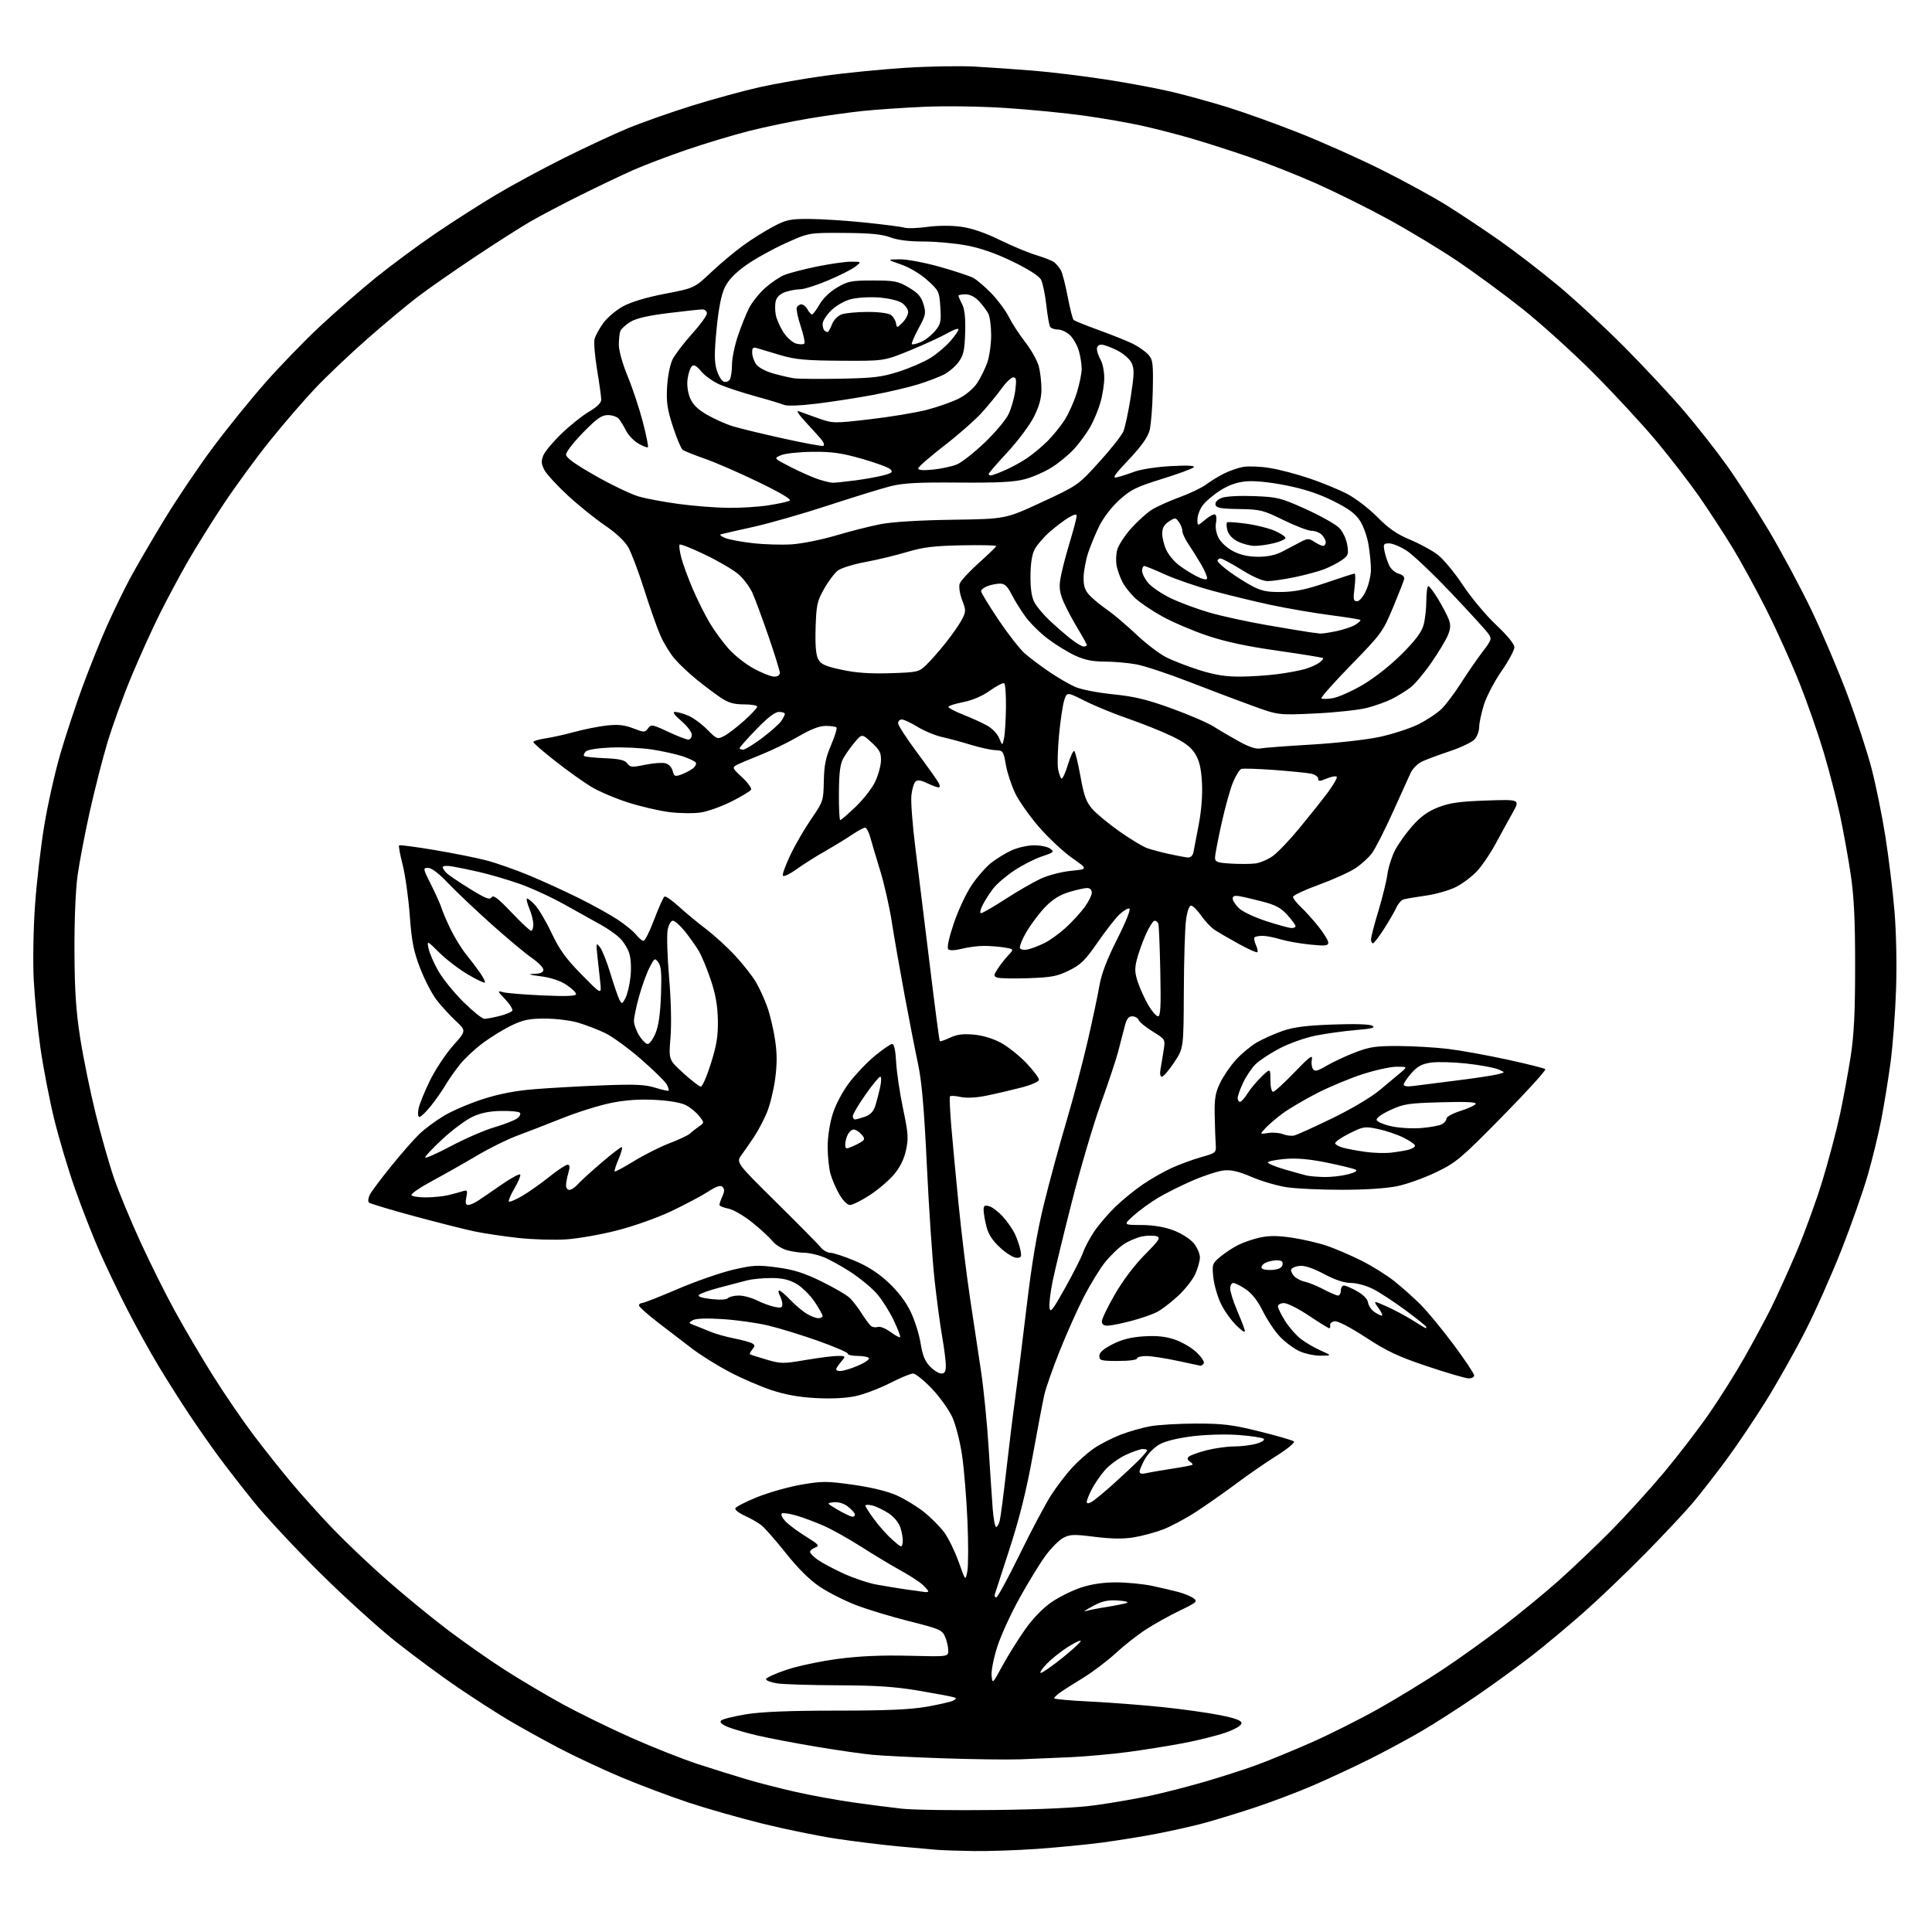 <?xml version="1.0" encoding="UTF-8" standalone="no"?>
<svg 
  version="1.1" 
  xmlns="http://www.w3.org/2000/svg" 
  xmlns:xlink="http://www.w3.org/1999/xlink" 
  xmlns:svg="http://www.w3.org/2000/svg"
  xmlns:rdf="http://www.w3.org/1999/02/22-rdf-syntax-ns#"
  xmlns:cc="http://creativecommons.org/ns#"
  xmlns:dc="http://purl.org/dc/elements/1.1/"
  viewBox="0 0 768 768"
  width="768"
  height="768"
>
<style>svg {background-color: white; }</style>"
<path stroke="none" fill="black" fill-rule="evenodd" d="M387.00,735.82C381.23,735.73 374.70,735.52 372.50,735.34C370.30,735.16 363.32,734.53 357.00,733.95C350.68,733.36 339.65,732.00 332.50,730.93C325.35,729.85 312.21,727.17 303.29,724.97C294.38,722.77 281.10,718.99 273.79,716.57C266.48,714.15 254.43,709.62 247.00,706.50C239.57,703.39 228.32,698.11 222.00,694.79C215.68,691.46 206.68,686.46 202.00,683.68C197.32,680.89 188.36,675.12 182.08,670.85C175.79,666.59 164.78,658.46 157.61,652.80C150.44,647.13 136.64,634.62 126.95,625.00C117.26,615.38 105.52,602.77 100.88,597.00C96.23,591.23 89.94,583.12 86.90,579.00C83.86,574.88 78.67,567.45 75.37,562.50C72.06,557.55 66.60,548.94 63.23,543.36C59.86,537.78 54.25,527.65 50.76,520.86C47.26,514.06 42.23,503.55 39.56,497.50C36.90,491.45 32.50,480.20 29.79,472.50C27.07,464.80 23.32,452.20 21.45,444.50C19.58,436.80 17.16,424.20 16.06,416.50C14.96,408.80 13.77,396.65 13.41,389.50C13.04,382.25 13.26,369.20 13.91,360.00C14.54,350.93 16.19,336.63 17.58,328.24C18.96,319.85 21.86,306.95 24.01,299.58C26.17,292.20 30.15,280.17 32.85,272.84C35.56,265.50 39.87,254.78 42.43,249.00C45.00,243.22 49.15,234.68 51.65,230.00C54.16,225.32 60.32,214.75 65.34,206.50C70.36,198.25 79.06,185.34 84.69,177.81C90.31,170.27 99.66,158.72 105.47,152.13C111.28,145.54 121.09,135.42 127.27,129.65C133.44,123.89 143.45,115.17 149.50,110.28C155.55,105.39 166.21,97.51 173.19,92.76C180.18,88.02 190.98,81.11 197.19,77.41C203.41,73.70 215.47,67.18 224.00,62.92C232.53,58.66 244.00,53.31 249.50,51.03C255.00,48.75 266.48,44.70 275.00,42.04C283.52,39.38 295.68,36.05 302.00,34.65C308.32,33.24 320.02,31.20 328.00,30.10C335.98,29.00 350.15,27.59 359.50,26.98C368.85,26.37 381.45,26.14 387.50,26.47C393.55,26.81 404.12,27.54 411.00,28.11C417.88,28.67 430.70,30.24 439.50,31.59C448.30,32.93 460.23,35.17 466.00,36.55C471.77,37.93 481.68,40.67 488.00,42.62C494.32,44.58 506.93,49.10 516.00,52.68C525.08,56.25 539.92,62.87 549.00,67.39C558.08,71.91 570.00,78.44 575.50,81.89C581.00,85.35 590.35,91.58 596.28,95.74C602.21,99.90 612.56,107.87 619.28,113.46C626.00,119.04 637.95,130.11 645.83,138.05C653.72,146.00 664.39,157.45 669.54,163.50C674.70,169.55 682.30,179.22 686.43,185.00C690.56,190.78 698.05,202.40 703.08,210.82C708.10,219.25 715.74,233.50 720.05,242.48C724.36,251.46 730.80,266.62 734.37,276.16C737.94,285.70 742.27,298.90 743.98,305.50C745.70,312.10 748.17,324.25 749.47,332.51C750.77,340.76 752.39,353.97 753.06,361.87C753.79,370.49 754.05,383.08 753.71,393.36C753.39,402.79 752.40,415.90 751.50,422.50C750.61,429.10 748.97,439.17 747.87,444.89C746.77,450.60 744.35,460.59 742.48,467.08C740.61,473.57 735.89,486.97 732.00,496.87C728.10,506.76 721.59,521.39 717.51,529.37C713.44,537.36 706.38,549.88 701.81,557.20C697.24,564.51 690.17,575.00 686.09,580.50C682.01,586.00 676.23,593.42 673.25,597.00C670.27,600.58 661.69,609.75 654.17,617.40C646.65,625.04 635.55,635.66 629.50,641.00C623.45,646.34 614.20,654.06 608.94,658.15C603.68,662.25 593.78,669.44 586.94,674.13C580.10,678.83 570.23,685.16 565.00,688.21C559.77,691.26 550.55,696.23 544.50,699.25C538.45,702.27 528.33,706.99 522.00,709.73C515.67,712.47 504.88,716.54 498.00,718.79C491.12,721.04 482.12,723.77 478.00,724.87C473.88,725.97 465.77,727.78 460.00,728.90C454.23,730.03 444.32,731.62 438.00,732.46C431.68,733.29 419.98,734.42 412.00,734.98C404.02,735.53 392.77,735.91 387.00,735.82zM395.50,719.50C414.90,719.26 428.29,718.61 435.95,717.53C442.25,716.64 451.70,715.01 456.95,713.89C462.20,712.78 471.90,710.29 478.50,708.38C485.10,706.46 494.32,703.51 499.00,701.81C503.68,700.12 513.58,696.06 521.00,692.79C528.42,689.52 540.58,683.43 548.00,679.25C555.42,675.08 566.90,668.06 573.50,663.67C580.10,659.28 590.90,651.54 597.50,646.48C604.10,641.42 614.00,633.28 619.50,628.40C625.00,623.51 634.40,614.56 640.39,608.51C646.38,602.45 655.83,592.06 661.39,585.41C666.95,578.75 674.96,568.34 679.18,562.26C683.41,556.19 689.77,546.11 693.31,539.86C696.85,533.61 701.59,524.82 703.85,520.32C706.10,515.82 710.66,505.81 713.97,498.08C717.28,490.34 722.00,477.37 724.47,469.25C726.94,461.14 730.06,449.32 731.42,443.00C732.77,436.68 734.68,426.32 735.66,420.00C737.00,411.32 737.44,402.50 737.44,384.00C737.45,365.61 737.01,356.51 735.67,347.50C734.68,340.90 732.77,330.32 731.42,324.00C730.06,317.68 727.14,306.43 724.93,299.00C722.71,291.57 718.39,279.20 715.32,271.50C712.26,263.80 706.42,250.84 702.34,242.70C698.27,234.57 692.05,223.18 688.51,217.40C684.97,211.63 679.04,202.53 675.32,197.20C671.60,191.86 664.06,182.10 658.57,175.50C653.07,168.90 641.81,156.71 633.54,148.42C625.27,140.12 612.46,128.54 605.07,122.68C597.69,116.82 585.99,108.23 579.07,103.59C572.16,98.95 559.91,91.56 551.86,87.16C543.81,82.76 530.98,76.39 523.36,73.00C515.74,69.61 503.65,64.83 496.50,62.38C489.35,59.92 479.00,56.61 473.50,55.01C468.00,53.41 459.23,51.15 454.00,49.99C448.77,48.83 438.43,47.02 431.00,45.98C423.57,44.94 409.62,43.57 400.00,42.94C390.02,42.28 376.06,42.07 367.50,42.45C359.25,42.81 348.23,43.56 343.00,44.11C337.77,44.65 328.10,46.01 321.50,47.11C314.90,48.21 304.32,50.42 298.00,52.01C291.68,53.60 280.43,56.98 273.00,59.52C265.57,62.06 255.90,65.74 251.50,67.70C247.10,69.66 237.75,74.11 230.73,77.60C223.70,81.09 214.70,85.82 210.73,88.13C206.75,90.43 196.75,96.82 188.50,102.32C180.25,107.82 170.12,114.89 166.00,118.03C161.88,121.16 152.88,128.67 146.00,134.71C139.12,140.75 129.81,149.59 125.30,154.36C120.79,159.12 112.65,168.56 107.21,175.33C101.77,182.10 93.47,193.46 88.76,200.57C84.05,207.68 77.65,217.96 74.53,223.41C71.41,228.86 66.47,238.08 63.56,243.91C60.64,249.73 55.53,261.02 52.20,269.00C48.88,276.98 44.54,288.95 42.57,295.61C40.60,302.27 37.45,314.65 35.58,323.11C33.70,331.58 31.57,342.77 30.84,348.00C30.05,353.61 29.55,365.89 29.60,378.00C29.67,393.73 30.19,401.76 31.86,412.50C33.05,420.20 35.82,433.77 38.01,442.65C40.20,451.53 43.54,463.23 45.43,468.65C47.31,474.07 51.99,485.32 55.81,493.66C59.63,502.00 65.80,514.38 69.52,521.16C73.24,527.95 80.00,539.42 84.54,546.66C89.08,553.90 96.30,564.48 100.58,570.16C104.87,575.85 111.77,584.55 115.93,589.50C120.08,594.45 127.54,602.72 132.49,607.88C137.45,613.04 147.00,622.11 153.73,628.03C160.46,633.95 171.26,642.81 177.73,647.72C184.20,652.64 194.53,659.88 200.68,663.82C206.84,667.76 217.19,673.90 223.68,677.45C230.18,681.00 242.47,687.01 251.00,690.80C259.52,694.59 271.45,699.30 277.50,701.28C283.55,703.25 292.32,705.99 297.00,707.37C301.68,708.76 310.45,711.00 316.50,712.36C322.55,713.72 332.68,715.56 339.00,716.47C345.33,717.37 354.10,718.50 358.50,718.98C362.90,719.47 379.55,719.70 395.50,719.50zM405.50,699.36C400.55,699.53 386.90,699.36 375.17,698.96C363.44,698.57 350.62,697.93 346.67,697.55C342.73,697.17 332.75,695.73 324.50,694.35C316.25,692.97 305.78,690.98 301.23,689.92C296.68,688.87 291.31,687.32 289.30,686.48C286.80,685.43 285.97,684.63 286.67,683.93C287.24,683.36 291.71,682.25 296.60,681.45C302.78,680.45 313.77,680.01 332.50,680.00C352.52,680.00 361.82,679.59 368.47,678.43C373.40,677.56 378.12,676.47 378.97,676.00C380.32,675.24 380.32,675.08 379.00,674.65C378.18,674.38 371.99,673.23 365.25,672.08C355.85,670.49 348.39,669.98 333.25,669.93C322.39,669.89 311.48,669.55 309.00,669.18C306.52,668.80 304.50,668.05 304.50,667.50C304.50,666.95 308.15,665.28 312.61,663.78C317.08,662.28 326.30,660.32 333.11,659.43C341.65,658.31 350.40,657.92 361.25,658.19C377.00,658.58 377.00,658.58 376.95,656.04C376.93,654.64 376.36,652.20 375.68,650.61C374.53,647.94 373.50,647.49 361.46,644.47C354.32,642.68 344.77,639.78 340.25,638.04C335.73,636.29 329.27,633.03 325.91,630.78C321.89,628.09 317.28,623.54 312.44,617.45C308.39,612.36 303.99,607.35 302.67,606.31C301.35,605.28 298.40,603.58 296.11,602.55C293.82,601.52 292.10,600.18 292.29,599.59C292.48,598.99 296.43,596.97 301.07,595.10C305.71,593.24 313.59,591.01 318.59,590.16C326.86,588.75 328.73,588.75 339.11,590.21C346.20,591.21 352.74,592.79 356.35,594.39C359.55,595.81 364.46,598.79 367.25,601.01C370.04,603.23 373.70,606.91 375.37,609.18C377.03,611.45 379.61,616.73 381.10,620.90C383.79,628.50 383.79,628.50 384.53,624.63C384.94,622.50 384.96,613.50 384.58,604.63C384.20,595.76 383.24,584.04 382.45,578.60C381.64,573.02 379.93,566.35 378.54,563.32C377.19,560.36 373.52,555.25 370.39,551.97C367.26,548.69 363.91,546.00 362.95,546.00C361.99,546.00 357.81,547.73 353.68,549.85C349.54,551.96 343.40,554.28 340.04,554.99C336.15,555.82 330.40,556.09 324.22,555.75C317.49,555.38 312.03,554.39 306.50,552.54C302.10,551.06 294.66,547.84 289.97,545.37C285.28,542.90 278.65,538.77 275.24,536.19C271.84,533.61 265.67,528.89 261.53,525.69C257.39,522.50 254.00,519.46 254.00,518.94C254.00,518.42 254.53,518.00 255.17,518.00C255.81,518.00 262.19,515.49 269.34,512.43C276.50,509.36 286.39,505.92 291.32,504.76C299.36,502.89 301.17,502.79 308.89,503.82C315.53,504.71 319.56,505.98 326.50,509.37C331.45,511.78 336.53,514.74 337.78,515.94C339.03,517.15 341.24,520.02 342.68,522.32C344.12,524.62 345.79,526.83 346.40,527.23C347.00,527.63 348.20,527.74 349.05,527.47C349.90,527.21 352.12,528.11 353.98,529.48C355.84,530.86 357.55,531.78 357.80,531.54C358.04,531.30 356.89,528.26 355.24,524.80C353.60,521.33 350.60,516.61 348.60,514.31C346.59,512.00 341.92,508.13 338.22,505.71C334.52,503.29 329.58,500.57 327.23,499.66C324.88,498.74 321.51,498.00 319.73,497.99C317.95,497.99 314.83,497.53 312.80,496.96C310.76,496.39 308.17,494.76 307.05,493.34C305.93,491.91 302.31,488.57 298.99,485.92C295.63,483.22 291.44,480.80 289.49,480.43C287.57,480.07 286.00,479.40 286.00,478.94C286.00,478.47 286.53,476.94 287.17,475.52C288.04,473.63 288.05,472.65 287.23,471.83C286.41,471.01 284.84,471.53 281.30,473.81C278.65,475.51 272.09,478.98 266.72,481.52C261.25,484.12 251.80,487.46 245.23,489.13C238.78,490.78 229.68,492.37 225.00,492.68C220.32,492.99 211.78,492.73 206.00,492.10C200.22,491.47 192.35,490.29 188.50,489.48C184.65,488.67 173.85,485.94 164.50,483.41C155.15,480.88 147.12,478.46 146.66,478.02C146.19,477.58 146.37,476.15 147.04,474.86C147.71,473.56 151.54,468.45 155.55,463.50C159.56,458.55 164.56,452.84 166.67,450.81C168.78,448.78 173.20,445.51 176.49,443.53C179.79,441.56 186.76,438.57 191.98,436.90C198.43,434.83 204.98,433.57 212.41,432.97C218.42,432.48 230.58,431.80 239.42,431.45C252.46,430.95 256.44,431.12 260.45,432.38C263.18,433.23 265.58,433.76 265.78,433.55C265.99,433.34 265.66,432.23 265.04,431.08C264.43,429.93 259.82,425.41 254.79,421.03C249.77,416.66 243.33,411.97 240.48,410.62C237.63,409.27 232.86,407.44 229.90,406.55C226.93,405.66 221.04,404.92 216.82,404.91C210.57,404.88 208.10,405.37 203.60,407.50C200.55,408.94 195.43,412.06 192.20,414.43C188.98,416.80 184.77,420.71 182.84,423.12C180.91,425.53 178.27,429.30 176.98,431.50C175.68,433.70 173.07,437.41 171.19,439.75C169.30,442.09 167.31,444.00 166.75,444.00C166.16,444.00 166.00,442.67 166.37,440.75C166.71,438.96 168.76,433.90 170.93,429.50C173.10,425.10 177.24,418.86 180.13,415.62C185.38,409.75 185.38,409.75 181.07,405.73C178.70,403.52 175.28,399.76 173.47,397.39C171.66,395.02 168.75,389.38 167.01,384.86C164.41,378.12 163.66,374.34 162.88,363.83C162.35,356.79 161.08,347.76 160.06,343.76C159.04,339.77 158.40,336.30 158.64,336.05C158.87,335.80 165.17,336.63 172.63,337.88C180.09,339.13 189.42,340.99 193.37,342.03C197.32,343.06 205.04,345.78 210.53,348.06C216.01,350.34 224.97,354.44 230.42,357.17C235.88,359.89 242.75,363.72 245.68,365.66C248.62,367.61 251.86,370.28 252.90,371.60C253.94,372.92 255.25,374.00 255.82,374.00C256.39,374.00 258.30,370.16 260.07,365.47C261.84,360.78 263.67,356.71 264.13,356.42C264.60,356.13 267.12,357.86 269.74,360.27C272.36,362.67 277.23,366.71 280.56,369.23C283.90,371.76 289.18,376.58 292.29,379.95C295.40,383.31 299.11,388.04 300.52,390.45C301.94,392.86 303.97,397.34 305.05,400.40C306.13,403.47 307.51,409.32 308.11,413.40C308.92,418.80 308.92,423.06 308.13,428.94C307.53,433.40 306.05,439.40 304.85,442.27C303.64,445.15 301.42,449.39 299.90,451.69C298.39,453.99 296.11,457.28 294.85,458.99C292.55,462.10 292.55,462.10 308.53,477.88C317.31,486.56 325.29,494.64 326.25,495.83C327.21,497.03 328.93,498.00 330.07,498.00C331.21,498.00 335.52,499.41 339.65,501.13C344.79,503.26 349.03,505.98 353.06,509.72C356.90,513.27 360.01,517.34 361.95,521.34C363.60,524.73 365.39,530.39 365.94,533.92C366.68,538.67 367.65,541.06 369.66,543.17C371.15,544.72 373.19,546.00 374.19,546.00C375.57,546.00 376.00,545.23 375.98,542.75C375.97,540.96 375.33,535.90 374.55,531.50C373.77,527.10 372.41,516.98 371.53,509.00C370.65,501.02 369.26,480.55 368.45,463.50C367.37,440.78 366.43,429.96 364.95,423.00C363.83,417.77 361.41,405.40 359.57,395.50C357.73,385.60 355.45,372.59 354.52,366.59C353.59,360.59 351.54,351.49 349.96,346.36C348.38,341.23 346.60,335.23 346.00,333.02C345.41,330.81 344.46,329.00 343.89,329.00C343.32,329.00 340.98,330.27 338.68,331.82C336.38,333.37 331.57,336.31 328.00,338.35C324.43,340.38 319.26,343.65 316.53,345.60C313.66,347.65 311.40,348.69 311.18,348.04C310.98,347.43 312.36,343.68 314.26,339.72C316.15,335.75 319.87,329.35 322.52,325.50C327.22,318.66 327.33,318.32 327.48,310.50C327.60,304.23 328.23,301.13 330.38,296.14C331.88,292.64 332.84,289.50 332.50,289.16C332.16,288.82 330.22,288.55 328.19,288.56C325.69,288.57 322.23,289.91 317.43,292.73C313.54,295.01 306.82,298.28 302.50,300.00C298.18,301.72 293.78,303.58 292.74,304.14C290.99,305.08 291.16,305.46 295.02,309.02C297.32,311.14 298.89,313.36 298.52,313.96C298.15,314.56 294.67,316.65 290.79,318.61C286.90,320.56 281.45,322.52 278.68,322.96C275.90,323.40 270.28,323.34 266.19,322.84C262.10,322.33 254.64,320.60 249.62,318.99C244.59,317.38 238.01,314.57 234.99,312.74C231.97,310.92 225.56,306.34 220.75,302.56C215.94,298.79 212.00,295.37 212.00,294.96C212.00,294.56 214.14,293.91 216.75,293.53C219.36,293.15 224.58,291.99 228.34,290.96C232.10,289.92 237.84,288.78 241.10,288.41C245.62,287.90 248.13,288.16 251.67,289.51C256.11,291.21 256.38,291.21 257.61,289.52C258.82,287.87 259.30,287.95 265.56,290.88C269.23,292.60 272.85,294.00 273.61,294.00C274.38,294.00 275.00,293.14 275.00,292.08C275.00,291.02 273.12,288.55 270.82,286.58C268.00,284.16 267.20,283.00 268.35,283.00C269.29,283.00 271.65,283.66 273.58,284.47C275.51,285.28 278.89,287.75 281.09,289.97C284.94,293.86 285.18,293.96 287.86,292.57C289.38,291.79 292.96,289.04 295.81,286.48C298.67,283.91 301.00,281.41 301.00,280.91C301.00,280.41 298.63,280.00 295.73,280.00C291.68,280.00 289.55,279.38 286.48,277.32C284.29,275.85 280.02,272.64 277.00,270.20C273.98,267.76 270.02,264.04 268.22,261.93C266.42,259.83 263.88,255.72 262.59,252.79C261.29,249.87 258.38,241.63 256.12,234.49C253.86,227.34 250.99,219.73 249.75,217.56C248.35,215.11 244.87,211.84 240.50,208.88C236.65,206.27 230.00,200.91 225.72,196.96C221.45,193.02 217.25,188.45 216.39,186.80C215.14,184.37 215.07,183.26 216.01,180.97C216.66,179.41 219.96,175.49 223.34,172.25C226.73,169.00 231.64,165.10 234.25,163.58C237.35,161.77 239.00,160.13 239.00,158.86C239.00,157.79 238.26,152.48 237.36,147.06C236.47,141.65 236.00,136.13 236.34,134.80C236.67,133.47 238.23,130.61 239.80,128.44C241.37,126.27 244.93,123.26 247.71,121.75C250.92,120.01 257.02,118.18 264.38,116.77C276.00,114.53 276.00,114.53 282.75,108.18C286.46,104.69 292.23,99.86 295.57,97.46C298.90,95.05 304.24,91.72 307.42,90.04C312.60,87.32 314.11,87.00 321.85,87.04C326.61,87.06 336.57,87.71 344.00,88.48C351.43,89.25 358.44,90.16 359.59,90.51C360.74,90.86 364.79,90.72 368.59,90.20C372.75,89.63 378.09,89.60 382.00,90.13C386.31,90.72 391.53,92.50 397.50,95.42C402.45,97.84 408.98,100.56 412.00,101.45C415.02,102.34 418.21,103.61 419.09,104.28C419.96,104.95 421.16,106.42 421.76,107.54C422.35,108.66 423.56,113.37 424.44,118.01C425.32,122.65 426.37,126.76 426.77,127.16C427.17,127.55 431.82,129.43 437.10,131.34C442.37,133.24 448.45,135.70 450.60,136.79C452.74,137.89 455.40,139.78 456.49,140.99C458.28,142.96 458.46,144.42 458.25,155.21C458.12,161.81 457.54,168.99 456.96,171.16C456.23,173.86 453.61,177.51 448.70,182.71C442.88,188.85 441.98,190.20 444.00,189.73C445.38,189.42 448.52,188.41 451.00,187.49C453.52,186.55 459.90,185.58 465.50,185.28C472.28,184.92 475.18,185.08 474.50,185.77C473.95,186.33 468.26,188.41 461.86,190.40C451.82,193.51 449.50,194.64 445.05,198.65C442.10,201.30 438.68,205.69 437.08,208.90C435.54,211.98 433.50,216.88 432.55,219.78C431.60,222.69 430.79,227.08 430.75,229.55C430.70,232.96 431.26,234.65 433.09,236.62C434.42,238.05 437.52,240.61 440.00,242.31C442.48,244.02 447.69,248.43 451.60,252.11C455.50,255.80 460.90,259.93 463.60,261.29C466.29,262.65 472.24,264.94 476.80,266.38C482.83,268.28 487.21,268.99 492.80,268.97C497.04,268.95 503.80,268.51 507.82,267.99C511.85,267.46 516.80,266.54 518.83,265.93C520.86,265.33 523.38,264.20 524.43,263.43C525.49,262.65 526.16,261.83 525.93,261.60C525.69,261.37 517.57,260.05 507.87,258.67C495.61,256.93 487.08,255.10 479.87,252.67C474.17,250.75 466.12,247.31 462.00,245.03C457.88,242.75 453.00,239.45 451.16,237.69C449.33,235.94 447.12,233.15 446.26,231.50C445.39,229.85 444.35,227.02 443.94,225.20C443.52,223.39 443.61,220.38 444.12,218.53C444.63,216.68 447.15,212.83 449.71,209.97C452.28,207.12 455.98,203.79 457.94,202.57C459.90,201.36 464.87,199.12 469.00,197.61C473.12,196.10 477.85,193.83 479.50,192.57C481.15,191.32 484.30,189.38 486.50,188.28C488.70,187.17 492.15,185.97 494.17,185.60C496.20,185.24 500.92,185.42 504.67,186.02C508.43,186.61 515.55,188.48 520.50,190.16C525.45,191.83 532.20,194.61 535.50,196.32C538.80,198.04 544.20,202.18 547.50,205.52C551.97,210.05 555.27,212.34 560.41,214.48C564.21,216.06 569.16,218.74 571.41,220.44C573.66,222.13 578.20,227.59 581.50,232.57C584.80,237.55 590.76,244.69 594.75,248.43C599.20,252.61 602.00,256.04 602.00,257.30C602.00,258.43 599.69,262.71 596.86,266.80C594.03,270.89 590.88,276.92 589.86,280.21C588.84,283.49 588.00,287.44 588.00,288.98C588.00,290.52 587.21,292.70 586.25,293.83C585.29,294.95 580.90,297.08 576.50,298.55C572.10,300.02 567.07,301.88 565.33,302.69C563.56,303.50 561.51,305.56 560.71,307.33C559.91,309.07 556.67,316.23 553.51,323.22C550.34,330.22 546.69,337.38 545.40,339.13C544.11,340.88 541.13,343.59 538.78,345.15C536.42,346.71 529.89,349.66 524.25,351.71C518.61,353.75 514.00,355.92 514.00,356.53C514.00,357.13 515.41,358.95 517.13,360.56C518.85,362.18 522.00,365.68 524.13,368.34C526.26,371.00 528.00,373.86 528.00,374.69C528.00,375.97 526.87,376.09 520.75,375.48C516.76,375.08 511.48,374.14 509.00,373.39C506.52,372.64 503.34,372.02 501.92,372.01C500.50,372.00 499.06,372.27 498.73,372.60C498.40,372.93 498.63,374.28 499.23,375.60C499.83,376.93 500.10,378.24 499.82,378.51C499.54,378.79 496.21,377.31 492.41,375.21C488.61,373.12 484.31,370.61 482.85,369.65C481.40,368.69 478.97,366.13 477.47,363.95C475.96,361.78 474.17,360.00 473.48,360.00C472.72,360.00 471.93,362.23 471.46,365.75C471.03,368.91 470.64,381.66 470.59,394.09C470.50,416.67 470.50,416.67 466.74,422.34C464.67,425.45 462.48,428.00 461.88,428.00C461.18,428.00 460.99,426.80 461.36,424.75C461.68,422.96 462.24,419.62 462.59,417.31C463.23,413.14 463.21,413.11 458.21,410.04C455.45,408.34 452.94,406.28 452.63,405.47C452.32,404.66 451.17,404.00 450.07,404.00C448.56,404.00 447.82,405.03 447.02,408.25C446.43,410.59 445.26,415.13 444.40,418.34C443.54,421.55 440.45,430.82 437.52,438.93C434.60,447.04 429.47,464.44 426.12,477.59C422.77,490.74 419.32,504.98 418.45,509.23C417.58,513.48 417.01,518.20 417.18,519.73C417.46,522.11 418.32,521.04 423.38,512.01C426.61,506.23 429.86,499.82 430.59,497.74C431.32,495.67 433.38,491.85 435.17,489.24C436.96,486.63 440.69,482.31 443.46,479.64C446.23,476.96 451.12,472.98 454.33,470.80C457.53,468.61 462.70,465.67 465.83,464.25C468.95,462.84 474.20,460.92 477.50,459.98C483.40,458.30 483.50,458.22 483.26,454.89C483.13,453.02 482.95,447.84 482.86,443.37C482.73,436.66 483.11,434.40 485.06,430.37C486.36,427.69 489.21,423.56 491.40,421.18C493.59,418.80 497.25,415.77 499.52,414.43C501.80,413.10 506.32,411.06 509.58,409.91C514.09,408.31 518.85,407.68 529.60,407.27C538.31,406.94 544.40,407.12 545.52,407.75C546.91,408.53 545.37,408.93 538.91,409.47C534.29,409.85 527.12,410.85 523.00,411.67C518.84,412.50 512.45,414.77 508.65,416.76C504.88,418.74 500.56,421.59 499.04,423.11C497.52,424.63 495.32,427.92 494.14,430.43C492.96,432.93 492.00,435.66 492.00,436.49C492.00,437.32 492.41,438.00 492.92,438.00C493.42,438.00 494.74,436.54 495.85,434.75C496.96,432.96 499.47,429.95 501.43,428.05C505.00,424.61 505.00,424.61 505.00,429.30C505.00,431.98 505.46,434.00 506.07,434.00C506.66,434.00 510.49,430.51 514.58,426.25C520.36,420.23 521.90,419.06 521.50,421.00C521.21,422.38 521.39,424.13 521.89,424.90C522.65,426.06 523.62,425.83 527.42,423.60C529.95,422.12 535.06,419.74 538.76,418.32C544.51,416.13 547.04,415.76 556.00,415.81C561.77,415.84 570.55,416.35 575.50,416.94C580.45,417.53 591.02,419.44 599.00,421.17C606.98,422.91 613.85,424.63 614.28,425.00C614.71,425.36 607.06,433.79 597.28,443.73C580.72,460.57 578.92,462.09 571.00,465.92C566.33,468.18 559.35,470.70 555.50,471.50C551.15,472.41 542.83,472.96 533.50,472.96C525.25,472.96 515.43,472.52 511.68,471.97C507.93,471.43 501.63,469.60 497.68,467.91C492.34,465.62 489.46,464.95 486.42,465.27C484.17,465.52 478.63,467.32 474.10,469.28C469.57,471.24 463.37,474.34 460.31,476.17C457.26,478.00 452.90,481.17 450.63,483.21C446.50,486.92 446.50,486.92 453.71,486.96C458.45,486.99 462.81,487.70 466.42,489.06C469.52,490.22 473.02,492.43 474.46,494.13C475.86,495.79 476.99,498.36 476.98,499.83C476.97,501.30 476.13,504.30 475.12,506.50C474.12,508.70 471.05,512.59 468.30,515.14C465.56,517.70 461.78,520.58 459.91,521.55C458.03,522.52 453.35,524.14 449.50,525.14C445.65,526.15 441.49,526.97 440.25,526.98C438.77,526.99 438.00,526.40 438.00,525.25C438.00,524.29 440.34,519.45 443.19,514.50C446.32,509.07 451.04,502.83 455.06,498.78C460.86,492.94 461.48,491.97 459.78,491.43C458.71,491.09 456.18,491.11 454.16,491.47C452.15,491.84 448.82,493.23 446.78,494.56C444.73,495.90 441.31,499.20 439.18,501.89C437.06,504.58 433.28,510.77 430.78,515.64C428.29,520.51 424.00,530.12 421.25,537.00C418.49,543.88 415.74,551.75 415.12,554.50C414.50,557.25 412.42,568.23 410.48,578.90C408.04,592.35 405.26,603.54 401.41,615.40C398.36,624.80 395.69,633.06 395.46,633.75C395.24,634.44 395.49,635.00 396.02,635.00C396.54,635.00 400.77,627.24 405.41,617.75C410.05,608.26 415.67,597.69 417.90,594.25C420.13,590.82 423.86,585.93 426.20,583.40C428.54,580.86 432.42,577.43 434.82,575.78C437.21,574.13 441.90,571.71 445.23,570.41C448.56,569.10 453.93,567.56 457.16,566.97C460.40,566.38 468.65,565.90 475.50,565.89C486.15,565.88 489.83,566.34 500.73,569.03C507.75,570.77 513.89,572.55 514.36,573.00C514.83,573.45 511.75,575.99 507.51,578.66C503.27,581.32 496.05,586.30 491.47,589.73C486.88,593.16 479.70,598.19 475.52,600.92C471.34,603.65 465.35,606.85 462.21,608.03C459.07,609.21 453.83,610.61 450.57,611.14C446.49,611.80 441.70,611.73 435.17,610.91C426.76,609.85 425.34,609.90 422.59,611.38C420.89,612.30 417.70,615.53 415.50,618.56C413.30,621.58 408.72,629.07 405.32,635.19C401.91,641.31 397.94,649.98 396.49,654.45C395.03,658.92 393.99,664.14 394.17,666.04C394.50,669.49 394.52,669.47 398.50,662.14C400.70,658.10 404.75,651.61 407.50,647.72C410.62,643.31 414.57,639.24 418.00,636.89C421.02,634.81 426.32,632.19 429.77,631.06C433.95,629.69 438.62,629.01 443.77,629.02C448.02,629.03 454.43,629.66 458.02,630.42C461.61,631.18 466.35,632.29 468.55,632.88C470.76,633.47 473.41,634.58 474.44,635.33C476.17,636.60 475.73,636.99 468.91,640.28C464.83,642.25 458.80,645.61 455.50,647.75C452.20,649.89 446.80,654.13 443.50,657.18C440.20,660.24 434.35,664.66 430.50,667.01C426.65,669.36 422.50,672.01 421.28,672.89C420.06,673.78 419.05,674.77 419.03,675.10C419.01,675.43 425.41,676.01 433.25,676.39C441.09,676.77 454.02,677.76 462.00,678.59C469.98,679.41 480.32,680.86 485.00,681.80C491.11,683.02 493.50,683.92 493.50,684.99C493.50,685.92 491.14,687.32 487.30,688.70C483.89,689.91 476.23,691.82 470.28,692.95C464.34,694.07 454.37,695.66 448.14,696.48C441.91,697.30 431.79,698.21 425.65,698.51C419.52,698.80 410.45,699.18 405.50,699.36zM413.74,665.00C414.37,665.00 418.30,662.25 422.49,658.88C426.67,655.52 429.87,652.53 429.59,652.25C429.31,651.97 426.92,653.13 424.29,654.82C421.65,656.51 417.95,659.49 416.05,661.44C414.16,663.40 413.12,665.00 413.74,665.00zM431.50,640.46C432.60,640.09 436.43,639.34 440.00,638.78C443.57,638.21 447.18,637.48 448.00,637.15C448.82,636.82 447.16,636.40 444.31,636.22C440.21,635.97 438.11,636.45 434.31,638.51C431.66,639.94 430.40,640.82 431.50,640.46zM367.75,632.87C368.44,632.94 369.00,632.79 369.00,632.54C369.00,632.29 367.99,631.13 366.75,629.96C365.51,628.80 361.57,626.24 358.00,624.28C354.43,622.31 347.42,618.11 342.44,614.92C337.45,611.74 330.77,607.99 327.58,606.58C324.39,605.17 319.52,603.34 316.76,602.52C314.01,601.70 311.32,601.30 310.80,601.62C310.28,601.95 310.90,603.33 312.17,604.69C313.45,606.06 317.13,608.80 320.34,610.78C325.49,613.97 325.93,614.48 324.09,615.16C322.94,615.59 322.00,616.37 322.00,616.90C322.00,617.43 323.34,618.82 324.99,619.99C326.63,621.16 331.24,623.63 335.24,625.47C339.23,627.31 345.20,629.31 348.50,629.91C351.80,630.51 357.20,631.39 360.50,631.87C363.80,632.35 367.06,632.80 367.75,632.87zM358.82,613.18C359.00,611.96 358.62,609.38 357.98,607.44C357.25,605.23 355.45,603.01 353.16,601.51C351.15,600.20 348.26,598.82 346.75,598.45C345.24,598.08 344.00,598.11 344.00,598.51C344.00,598.91 345.59,601.39 347.53,604.03C349.46,606.68 352.73,610.31 354.78,612.12C358.38,615.28 358.51,615.32 358.82,613.18zM395.98,607.00C396.42,607.00 397.07,605.86 397.42,604.46C397.77,603.06 398.94,594.09 400.02,584.53C401.10,574.97 402.66,562.28 403.49,556.32C404.32,550.37 406.35,534.05 408.02,520.06C410.17,501.98 412.19,489.98 415.00,478.56C417.17,469.73 421.16,455.07 423.85,446.00C426.55,436.93 430.36,422.52 432.33,414.00C434.29,405.48 436.42,395.46 437.05,391.74C437.85,387.08 440.05,381.33 444.13,373.25C447.61,366.35 449.59,361.36 448.94,361.15C448.34,360.95 446.53,362.03 444.94,363.56C443.34,365.09 439.44,370.10 436.27,374.69C431.42,381.72 429.63,383.48 425.00,385.76C420.27,388.10 417.99,388.53 408.76,388.85C402.85,389.05 397.29,388.94 396.40,388.60C394.93,388.03 394.94,387.74 396.52,385.24C397.48,383.73 399.35,381.33 400.68,379.89C403.11,377.28 403.11,377.28 399.30,376.65C397.21,376.30 393.56,376.02 391.19,376.01C388.82,376.00 384.86,376.51 382.38,377.14C379.59,377.84 377.51,377.91 376.94,377.34C376.36,376.76 377.19,372.88 379.11,367.16C380.81,362.08 383.98,355.26 386.16,352.00C388.33,348.74 391.84,344.71 393.95,343.04C396.07,341.36 399.75,339.10 402.15,338.02C404.54,336.93 408.55,336.03 411.06,336.02C413.57,336.01 416.46,336.61 417.48,337.36C419.19,338.61 418.92,338.87 414.16,340.45C411.31,341.39 406.33,343.93 403.10,346.09C399.87,348.25 396.12,351.47 394.76,353.26C393.41,355.04 391.54,357.96 390.62,359.75C389.68,361.58 389.40,363.00 389.98,363.00C390.55,363.00 394.95,360.46 399.76,357.34C404.57,354.23 410.87,350.60 413.78,349.26C416.68,347.92 422.08,346.53 425.78,346.16C432.50,345.50 432.50,345.50 426.18,341.06C422.71,338.61 416.83,333.13 413.12,328.86C409.41,324.60 405.14,318.58 403.63,315.49C402.12,312.40 400.42,307.28 399.86,304.10C398.88,298.52 398.73,298.31 395.65,298.20C393.90,298.13 389.55,297.18 385.98,296.09C382.42,294.99 377.26,293.60 374.52,292.99C371.78,292.39 367.39,290.56 364.75,288.94C362.12,287.32 359.30,286.00 358.48,286.00C357.67,286.00 357.00,286.67 357.00,287.49C357.00,288.32 360.38,293.53 364.51,299.08C368.64,304.63 372.48,310.03 373.05,311.09C373.72,312.35 373.73,313.00 373.07,313.00C372.52,313.00 370.47,312.24 368.52,311.31C365.94,310.08 364.68,309.92 363.88,310.72C363.27,311.33 362.55,313.78 362.29,316.16C362.02,318.55 362.73,327.93 363.87,337.00C365.01,346.07 367.58,367.00 369.59,383.50C371.59,400.00 373.39,413.67 373.58,413.88C373.77,414.09 375.59,413.47 377.63,412.51C380.37,411.21 382.81,410.89 387.09,411.27C390.69,411.60 394.77,412.84 397.94,414.56C400.73,416.08 405.27,419.70 408.01,422.60C410.75,425.51 413.00,428.47 413.00,429.19C412.99,429.98 410.09,431.25 405.75,432.38C401.76,433.41 395.57,434.85 392.00,435.57C387.84,436.40 384.15,436.57 381.74,436.04C379.68,435.58 377.82,435.50 377.61,435.85C377.40,436.21 377.64,441.45 378.13,447.50C378.63,453.55 379.96,467.73 381.08,479.00C382.20,490.27 384.23,506.93 385.60,516.00C386.97,525.08 388.94,538.24 390.00,545.25C391.05,552.27 392.39,565.77 392.98,575.25C393.57,584.74 394.31,595.76 394.61,599.75C394.92,603.74 395.53,607.00 395.98,607.00zM338.83,602.90C339.57,602.95 339.99,602.46 339.77,601.81C339.55,601.16 338.23,599.77 336.84,598.73C335.33,597.60 333.13,596.97 331.40,597.17C328.50,597.50 328.50,597.50 333.00,600.15C335.48,601.61 338.10,602.84 338.83,602.90zM433.85,597.08C434.87,596.54 438.80,593.30 442.60,589.89C446.39,586.47 450.96,582.20 452.75,580.39C454.54,578.58 456.00,576.85 456.00,576.55C456.00,576.25 455.21,576.00 454.25,576.01C453.29,576.02 450.25,577.07 447.49,578.35C444.74,579.63 441.03,582.34 439.25,584.37C437.47,586.40 435.11,589.83 434.01,591.99C432.90,594.15 432.00,596.40 432.00,597.00C432.00,597.73 432.58,597.76 433.85,597.08zM455.75,585.59C457.26,585.24 461.88,584.45 466.00,583.82C470.12,583.20 473.71,582.51 473.97,582.29C474.23,582.07 473.78,581.48 472.98,580.99C472.01,580.39 471.85,579.75 472.51,579.09C473.05,578.55 476.18,577.40 479.46,576.55C482.74,575.70 487.69,575.00 490.46,574.99C493.23,574.99 497.24,574.51 499.37,573.91C501.56,573.31 502.86,572.46 502.37,571.97C501.89,571.50 497.45,570.81 492.50,570.44C487.29,570.05 479.52,570.26 474.06,570.93C468.20,571.65 463.22,572.87 460.93,574.16C458.90,575.30 456.28,577.93 455.12,580.00C453.95,582.08 453.00,584.33 453.00,585.00C453.00,585.83 453.89,586.03 455.75,585.59zM583.75,547.93C582.51,547.89 575.16,545.74 567.41,543.14C555.89,539.29 551.43,537.20 542.96,531.67C536.73,527.61 531.79,525.04 530.55,525.23C529.42,525.40 528.61,526.10 528.75,526.77C528.89,527.45 528.73,528.00 528.39,528.00C528.06,528.00 524.42,525.75 520.31,523.00C516.20,520.25 511.75,518.00 510.42,518.00C509.09,518.00 508.00,518.59 508.00,519.30C508.00,520.02 509.30,522.66 510.89,525.17C512.49,527.68 515.31,530.90 517.17,532.31C519.02,533.73 522.56,535.78 525.02,536.87C529.50,538.86 529.50,538.86 525.00,538.91C522.52,538.93 518.70,538.12 516.50,537.10C514.30,536.07 510.84,533.50 508.81,531.37C506.78,529.24 503.74,524.70 502.05,521.28C500.02,517.17 497.70,514.19 495.25,512.53C493.21,511.14 490.97,510.00 490.27,510.00C489.57,510.00 489.01,511.01 489.02,512.25C489.04,513.49 490.20,517.20 491.60,520.50C493.01,523.80 494.41,527.40 494.72,528.50C495.15,530.03 494.41,529.68 491.60,527.01C489.57,525.09 486.78,521.21 485.40,518.38C484.01,515.55 482.63,510.79 482.32,507.81C481.78,502.62 481.90,502.26 485.01,499.64C486.80,498.14 489.99,496.02 492.10,494.95C494.21,493.87 498.18,492.51 500.93,491.92C504.56,491.14 508.04,491.17 513.71,492.02C517.99,492.67 524.20,494.11 527.50,495.24C530.80,496.36 536.89,498.98 541.04,501.05C545.19,503.12 551.04,506.75 554.04,509.11C557.04,511.48 561.80,515.70 564.60,518.49C567.41,521.29 573.37,528.51 577.85,534.54C582.33,540.57 586.00,546.06 586.00,546.75C586.00,547.44 584.99,547.97 583.75,547.93zM334.01,545.00C335.17,545.00 338.34,544.05 341.05,542.88C343.76,541.72 345.73,540.37 345.43,539.88C345.13,539.40 343.11,539.00 340.94,539.00C338.77,539.00 337.00,538.60 337.00,538.10C337.00,537.61 331.71,535.33 325.25,533.03C318.79,530.74 309.90,528.00 305.51,526.95C301.11,525.89 292.97,524.74 287.41,524.38C280.90,523.96 276.63,524.10 275.41,524.79C273.61,525.80 273.64,525.91 276.00,526.81C277.38,527.33 280.19,528.47 282.25,529.33C284.32,530.19 288.64,531.42 291.86,532.05C295.08,532.69 298.31,533.57 299.04,534.03C300.15,534.71 300.15,535.12 299.04,536.45C298.31,537.33 297.89,538.18 298.11,538.34C298.32,538.51 301.25,539.45 304.62,540.44C310.40,542.14 311.28,542.15 320.25,540.62C325.47,539.73 331.22,539.00 333.03,539.00C336.06,539.00 336.20,539.13 334.81,540.75C333.98,541.71 332.98,543.06 332.59,543.75C332.12,544.58 332.59,545.00 334.01,545.00zM477.19,542.90C476.81,542.84 472.68,541.96 468.00,540.94C463.32,539.93 457.81,539.07 455.75,539.05C453.69,539.02 452.00,539.45 452.00,540.00C452.00,540.58 448.83,541.00 444.50,541.00C437.69,541.00 437.00,540.82 437.00,539.02C437.00,537.63 438.58,536.23 442.25,534.36C445.98,532.46 449.57,531.55 454.62,531.22C459.72,530.89 463.21,531.24 466.89,532.46C469.73,533.41 473.65,535.69 475.61,537.54C477.57,539.39 478.89,541.38 478.53,541.95C478.17,542.53 477.57,542.95 477.19,542.90zM566.75,527.98C566.89,527.99 567.00,527.77 567.00,527.50C567.00,527.22 563.31,524.26 558.80,520.91C554.29,517.57 548.45,513.74 545.83,512.41C543.14,511.05 539.31,510.00 537.05,510.00C534.37,510.00 530.80,508.82 526.34,506.45C521.98,504.14 518.60,503.00 516.65,503.20C515.00,503.36 513.49,504.01 513.28,504.63C513.08,505.26 513.64,506.49 514.53,507.38C515.41,508.27 517.35,509.24 518.82,509.54C520.29,509.84 523.59,511.19 526.15,512.54C528.70,513.90 531.29,515.00 531.90,515.00C532.50,515.00 533.00,514.10 533.00,513.00C533.00,511.90 533.56,511.01 534.25,511.02C534.94,511.03 537.30,512.05 539.50,513.29C541.95,514.68 543.62,516.41 543.82,517.77C543.99,518.99 545.11,520.66 546.29,521.49C547.48,522.32 548.83,523.00 549.29,523.00C549.76,523.00 549.17,521.64 547.98,519.97C545.83,516.95 545.83,516.95 551.16,519.31C554.10,520.61 558.75,523.09 561.50,524.82C564.25,526.55 566.61,527.97 566.75,527.98zM325.25,524.00C326.21,524.00 327.00,523.60 327.00,523.11C327.00,522.63 325.54,520.05 323.75,517.38C321.96,514.72 318.70,511.53 316.50,510.29C313.57,508.64 310.89,508.03 306.50,508.04C303.20,508.04 298.93,508.46 297.00,508.96C295.07,509.46 290.22,510.73 286.20,511.79C282.19,512.84 278.45,514.15 277.90,514.70C277.22,515.38 278.77,515.93 282.62,516.38C286.13,516.80 288.74,516.66 289.37,516.03C289.94,515.46 291.90,515.00 293.74,515.00C295.58,515.00 298.75,515.85 300.79,516.88C302.83,517.91 305.96,519.07 307.75,519.46C310.38,520.03 311.00,519.85 311.00,518.51C311.00,517.61 310.53,516.00 309.96,514.93C309.40,513.87 309.31,513.00 309.77,513.00C310.23,513.00 312.16,514.63 314.05,516.62C315.95,518.61 318.85,521.09 320.50,522.12C322.15,523.15 324.29,523.99 325.25,524.00zM505.83,504.80C508.36,504.59 509.59,503.96 509.82,502.75C510.06,501.44 509.48,501.00 507.51,501.00C506.06,501.00 503.99,501.47 502.91,502.05C501.83,502.63 501.22,503.55 501.56,504.11C501.91,504.66 503.83,504.97 505.83,504.80zM404.10,500.00C402.92,500.00 399.99,498.19 397.59,495.98C394.51,493.13 392.90,490.66 392.11,487.53C391.50,485.10 391.00,482.16 391.00,480.99C391.00,479.26 391.42,478.98 393.25,479.50C394.49,479.85 396.93,481.72 398.67,483.65C400.42,485.58 402.56,488.66 403.43,490.50C404.30,492.34 405.30,495.23 405.63,496.92C406.17,499.60 405.97,500.00 404.10,500.00zM186.12,478.99C186.88,478.99 188.68,478.20 190.12,477.24C191.57,476.29 195.84,473.36 199.62,470.74C203.40,468.13 206.64,466.42 206.82,466.95C206.99,467.48 205.93,469.98 204.45,472.50C202.97,475.02 202.00,477.33 202.30,477.63C202.60,477.93 204.99,476.92 207.61,475.38C210.24,473.84 215.07,470.43 218.36,467.79C221.64,465.16 224.90,463.00 225.59,463.00C226.55,463.00 226.63,463.80 225.93,466.24C225.42,468.03 225.00,470.28 225.00,471.24C225.00,472.21 225.61,473.00 226.35,473.00C227.08,473.00 228.55,472.03 229.60,470.85C230.64,469.67 234.83,465.84 238.90,462.35C242.97,458.86 246.67,456.00 247.12,456.00C247.56,456.00 247.03,458.09 245.94,460.64C244.85,463.19 244.12,465.46 244.34,465.67C244.55,465.88 248.01,464.03 252.02,461.55C256.04,459.08 262.42,455.87 266.19,454.43C269.96,452.99 273.60,451.27 274.28,450.61C274.95,449.96 276.52,448.72 277.76,447.86C280.02,446.30 280.02,446.30 277.92,443.63C276.77,442.16 274.40,440.23 272.67,439.33C270.72,438.32 266.02,437.51 260.43,437.22C254.20,436.89 248.72,437.27 242.93,438.43C238.29,439.36 229.55,442.09 223.50,444.51C217.45,446.92 209.35,450.07 205.50,451.49C201.65,452.91 194.45,456.48 189.50,459.42C184.55,462.35 176.56,466.88 171.75,469.47C166.93,472.06 163.25,474.59 163.56,475.09C163.87,475.59 166.45,475.99 169.31,475.98C172.16,475.96 176.07,475.58 178.00,475.13C179.93,474.68 182.51,473.99 183.74,473.59C185.80,472.93 185.93,473.12 185.36,475.94C184.92,478.17 185.12,479.00 186.12,478.99zM337.89,479.00C336.82,479.00 335.09,477.27 333.63,474.75C332.28,472.41 330.69,468.70 330.09,466.50C329.50,464.30 329.01,459.51 329.01,455.86C329.00,452.00 329.84,446.54 330.99,442.86C332.15,439.16 334.87,433.99 337.49,430.50C339.97,427.20 344.58,422.36 347.73,419.75C350.88,417.14 354.00,415.00 354.65,415.00C355.43,415.00 355.98,417.53 356.23,422.25C356.45,426.24 357.68,434.55 358.98,440.72C361.06,450.62 361.19,452.56 360.12,457.33C359.31,460.96 357.70,464.15 355.24,467.03C353.22,469.39 348.90,473.05 345.63,475.16C342.36,477.27 338.88,479.00 337.89,479.00zM526.31,467.88C528.95,467.95 533.16,467.48 535.67,466.85C538.64,466.10 539.75,465.44 538.86,464.96C538.11,464.54 533.00,463.29 527.50,462.17C520.42,460.73 515.53,460.30 510.75,460.70C507.04,461.02 504.00,461.64 504.00,462.09C504.00,462.55 507.04,463.80 510.75,464.88C514.46,465.96 518.40,467.05 519.50,467.31C520.60,467.56 523.66,467.82 526.31,467.88zM179.25,455.60C184.89,452.61 192.66,449.24 196.53,448.11C200.39,446.98 204.44,445.40 205.52,444.61C206.61,443.81 207.12,442.79 206.66,442.33C206.21,441.87 202.83,441.55 199.17,441.62C194.54,441.70 191.05,442.42 187.76,443.98C185.15,445.21 179.86,449.13 176.01,452.70C172.15,456.27 169.00,459.60 169.00,460.11C169.00,460.62 173.61,458.59 179.25,455.60zM553.00,458.19C555.48,457.91 558.62,457.38 560.00,457.02C561.38,456.65 562.50,455.94 562.50,455.43C562.50,454.92 560.45,453.48 557.95,452.24C555.44,450.99 550.89,449.45 547.82,448.81C542.51,447.69 541.98,447.78 536.38,450.57C533.14,452.18 530.61,453.95 530.75,454.50C530.88,455.05 532.37,455.86 534.05,456.29C535.73,456.73 539.67,457.45 542.80,457.89C545.94,458.34 550.52,458.47 553.00,458.19zM338.75,455.78C340.26,455.14 342.07,454.18 342.78,453.66C343.79,452.91 343.70,452.33 342.37,450.86C341.45,449.84 340.10,449.00 339.38,449.00C338.66,449.00 337.60,449.87 337.04,450.93C336.47,452.00 336.00,453.79 336.00,454.91C336.00,456.76 336.26,456.84 338.75,455.78zM514.50,451.37C515.60,451.10 522.35,448.05 529.50,444.58C536.98,440.96 545.00,436.21 548.39,433.39C551.63,430.70 555.45,427.50 556.89,426.28C559.50,424.06 559.50,424.06 555.26,424.03C552.93,424.01 546.86,425.34 541.76,426.97C536.67,428.61 528.45,432.03 523.50,434.57C518.55,437.12 512.48,440.69 510.00,442.51C507.52,444.33 504.43,446.97 503.11,448.37C500.73,450.92 500.73,450.92 504.11,450.38C505.98,450.09 508.62,450.30 510.00,450.85C511.38,451.40 513.40,451.64 514.50,451.37zM564.90,448.42C568.41,448.14 572.13,447.47 573.15,446.92C574.17,446.38 575.00,445.35 575.00,444.65C575.00,443.94 577.46,442.59 580.47,441.64C583.47,440.69 586.23,439.44 586.60,438.85C587.06,438.09 582.97,437.89 572.88,438.17C559.82,438.53 557.96,438.81 552.66,441.27C549.18,442.88 546.99,444.48 547.24,445.24C547.46,445.93 550.09,447.04 553.07,447.71C556.06,448.38 561.38,448.69 564.90,448.42zM339.85,445.00C340.32,445.00 342.10,444.51 343.80,443.92C345.95,443.17 347.21,441.87 347.92,439.67C348.47,437.93 349.35,434.59 349.86,432.25C350.37,429.89 350.40,428.00 349.92,428.00C349.44,428.00 346.79,431.22 344.03,435.16C341.26,439.09 339.00,442.92 339.00,443.66C339.00,444.40 339.38,445.00 339.85,445.00zM278.59,431.95C279.19,431.98 280.99,427.84 282.59,422.75C284.89,415.44 285.47,411.82 285.36,405.50C285.26,399.77 284.46,395.23 282.53,389.50C281.06,385.10 278.91,379.93 277.76,378.00C276.61,376.07 274.14,372.59 272.27,370.25C270.40,367.91 268.24,366.00 267.48,366.00C266.67,366.00 265.80,367.55 265.39,369.73C265.01,371.78 265.27,380.27 265.98,388.59C266.75,397.72 266.97,407.20 266.53,412.50C265.80,421.28 265.80,421.28 271.65,426.59C274.87,429.52 277.99,431.93 278.59,431.95zM561.75,431.70C563.81,431.41 571.35,430.46 578.50,429.58C585.65,428.69 593.08,427.59 595.00,427.13C598.50,426.29 598.50,426.29 595.50,425.06C593.85,424.38 588.20,423.35 582.94,422.77C577.69,422.19 571.30,422.03 568.75,422.41C565.19,422.94 563.41,423.91 561.06,426.59C559.38,428.50 558.00,430.55 558.00,431.14C558.00,431.80 559.43,432.01 561.75,431.70zM257.47,415.00C258.19,415.00 259.59,413.09 260.57,410.75C261.79,407.84 262.48,403.04 262.75,395.50C263.07,386.94 262.83,384.07 261.70,382.55C260.31,380.70 260.15,380.79 258.15,384.70C257.00,386.95 255.15,392.09 254.03,396.13C252.91,400.16 252.00,404.54 252.00,405.86C252.00,407.18 252.94,409.78 254.08,411.63C255.23,413.48 256.75,415.00 257.47,415.00zM192.55,405.00C193.41,405.00 196.12,404.49 198.57,403.88C201.03,403.26 203.30,402.32 203.63,401.79C203.96,401.26 202.71,399.23 200.86,397.27C197.65,393.88 197.61,393.75 200.00,394.42C201.38,394.80 208.46,395.38 215.75,395.70C225.26,396.12 229.00,395.97 229.00,395.16C229.00,394.54 227.26,392.88 225.13,391.47C222.65,389.83 218.97,388.61 214.88,388.08C210.27,387.48 209.54,387.22 212.25,387.13C214.88,387.04 216.00,386.55 216.00,385.48C216.00,384.64 213.89,382.51 211.32,380.73C208.74,378.95 201.43,372.83 195.07,367.13C188.71,361.43 181.00,354.11 177.94,350.88C174.45,347.20 171.55,345.00 170.19,345.00C168.06,345.00 168.09,345.18 171.39,351.75C173.26,355.46 175.12,359.62 175.53,361.00C175.94,362.38 177.55,366.13 179.10,369.35C180.66,372.57 183.43,377.07 185.27,379.35C187.11,381.63 189.65,384.99 190.91,386.81C192.18,388.63 193.00,390.33 192.74,390.59C192.48,390.86 189.39,389.37 185.88,387.30C182.37,385.22 177.30,381.33 174.61,378.66C169.71,373.81 169.71,373.81 170.36,377.03C170.71,378.81 172.43,382.79 174.18,385.88C175.93,388.97 180.42,394.54 184.17,398.25C187.92,401.96 191.69,405.00 192.55,405.00zM460.35,404.00C461.34,404.00 461.53,400.09 461.24,386.25C461.04,376.49 460.69,367.94 460.47,367.25C460.24,366.56 459.57,366.00 458.98,366.00C458.38,366.00 456.80,368.47 455.46,371.49C454.13,374.51 452.53,378.99 451.91,381.45C450.99,385.09 451.08,386.78 452.38,390.60C453.26,393.17 455.12,397.24 456.53,399.64C457.93,402.04 459.65,404.00 460.35,404.00zM248.64,396.72C249.40,395.27 250.30,391.43 250.64,388.19C251.00,384.70 250.79,380.88 250.10,378.81C249.47,376.90 247.73,374.17 246.23,372.75C244.73,371.33 241.47,369.06 239.00,367.70C236.53,366.35 230.08,362.75 224.67,359.71C219.26,356.67 210.94,352.85 206.17,351.21C201.40,349.57 194.35,347.51 190.50,346.63C186.65,345.76 181.81,344.75 179.75,344.41C177.59,344.04 176.00,344.18 176.00,344.73C176.00,345.26 176.79,346.40 177.75,347.26C178.71,348.12 182.88,350.91 187.00,353.46C193.01,357.16 194.68,357.81 195.40,356.70C196.09,355.63 197.92,357.02 203.28,362.65C207.11,366.69 210.65,370.00 211.13,370.00C211.61,370.00 212.00,368.86 212.00,367.47C212.00,366.08 211.32,363.31 210.49,361.31C209.65,359.32 209.18,357.49 209.43,357.24C209.68,356.98 211.11,358.07 212.59,359.64C214.08,361.21 217.08,366.28 219.27,370.91C222.40,377.53 224.94,381.04 231.20,387.41C239.15,395.50 239.15,395.50 238.61,390.50C238.31,387.75 237.80,383.02 237.47,380.00C236.91,374.83 236.97,374.62 238.48,376.50C239.36,377.60 241.25,382.32 242.66,387.00C244.08,391.68 245.69,396.37 246.25,397.43C247.20,399.25 247.34,399.21 248.64,396.72zM408.81,377.36C410.29,377.01 413.23,375.85 415.35,374.79C417.47,373.73 421.25,370.98 423.76,368.68C426.26,366.38 429.59,362.74 431.16,360.60C432.72,358.45 434.00,355.87 434.00,354.85C434.00,353.73 433.28,353.00 432.18,353.00C431.18,353.00 427.99,353.70 425.09,354.57C421.44,355.65 418.53,357.44 415.66,360.36C413.37,362.69 410.00,367.14 408.16,370.25C406.32,373.35 405.11,376.37 405.47,376.95C405.84,377.55 407.29,377.73 408.81,377.36zM545.75,374.99C545.34,375.00 545.00,374.28 545.00,373.41C545.00,372.53 546.31,367.47 547.92,362.16C549.53,356.85 551.15,350.26 551.52,347.53C551.89,344.80 553.24,340.52 554.52,338.03C555.81,335.54 558.93,331.17 561.45,328.31C564.79,324.54 567.61,322.52 571.77,320.90C576.34,319.13 580.21,318.59 590.89,318.22C604.28,317.76 604.28,317.76 601.27,323.13C599.61,326.08 596.56,331.65 594.48,335.50C592.40,339.35 589.08,344.23 587.10,346.34C585.12,348.45 581.38,351.26 578.79,352.58C576.19,353.91 570.79,355.46 566.79,356.02C562.78,356.58 558.78,357.27 557.90,357.54C557.02,357.81 555.75,359.27 555.08,360.77C554.40,362.27 552.20,366.08 550.18,369.24C548.15,372.40 546.16,374.99 545.75,374.99zM513.25,368.90C514.21,368.96 515.00,368.62 515.00,368.17C515.00,367.71 513.54,365.71 511.75,363.72C509.23,360.92 507.05,359.73 502.00,358.43C498.43,357.50 494.26,356.52 492.75,356.26C490.80,355.91 490.00,356.19 490.00,357.21C490.00,358.00 491.15,359.74 492.55,361.08C493.96,362.41 498.79,364.69 503.30,366.15C507.81,367.61 512.29,368.85 513.25,368.90zM498.96,343.25C500.86,343.02 504.01,341.68 505.96,340.28C507.91,338.88 512.66,333.92 516.50,329.25C520.35,324.59 525.38,318.26 527.69,315.19C529.99,312.11 531.65,309.24 531.38,308.81C531.11,308.37 529.34,308.67 527.45,309.46C524.56,310.66 524.00,310.67 524.00,309.53C524.00,308.78 522.76,307.89 521.25,307.56C519.74,307.23 513.13,306.57 506.57,306.08C500.01,305.60 494.09,305.41 493.42,305.67C492.74,305.93 491.29,308.25 490.20,310.82C489.10,313.39 487.04,320.77 485.61,327.21C484.17,333.66 483.00,339.82 483.00,340.92C483.00,342.65 483.81,342.95 489.25,343.29C492.69,343.50 497.06,343.48 498.96,343.25zM472.23,340.87C473.28,340.95 474.14,340.11 474.42,338.75C474.68,337.51 475.64,332.48 476.56,327.56C477.61,321.97 478.07,315.74 477.79,310.96C477.46,305.31 476.75,302.34 475.09,299.65C473.43,296.95 470.95,295.10 465.67,292.57C461.73,290.69 453.95,287.58 448.39,285.66C442.82,283.74 435.09,280.56 431.21,278.60C424.14,275.05 424.14,275.05 423.07,278.29C422.48,280.08 421.55,286.25 421.00,292.01C420.45,297.77 420.28,303.96 420.61,305.75C420.95,307.55 421.56,309.23 421.96,309.48C422.37,309.73 423.51,307.26 424.50,304.00C425.49,300.74 426.63,298.27 427.03,298.52C427.43,298.77 428.54,303.29 429.49,308.57C430.90,316.42 431.77,318.80 434.22,321.60C435.87,323.48 440.75,327.51 445.07,330.55C449.38,333.58 454.33,336.57 456.06,337.17C457.80,337.78 461.76,338.83 464.86,339.51C467.96,340.18 471.28,340.80 472.23,340.87zM334.00,326.00C334.33,326.00 337.07,323.64 340.09,320.75C343.12,317.86 346.59,313.42 347.82,310.88C349.05,308.34 350.12,304.56 350.19,302.48C350.31,299.28 349.74,298.15 346.49,295.17C342.65,291.65 342.65,291.65 339.75,295.08C338.16,296.96 336.11,299.85 335.20,301.50C333.97,303.74 333.53,307.23 333.48,315.25C333.44,321.16 333.68,326.00 334.00,326.00zM270.76,307.91C272.26,307.36 274.33,306.29 275.35,305.53C276.37,304.76 276.92,303.69 276.59,303.14C276.25,302.60 273.84,301.46 271.24,300.60C268.63,299.75 263.18,298.55 259.13,297.93C255.08,297.31 247.79,296.97 242.93,297.15C237.70,297.36 233.59,298.00 232.87,298.73C232.19,299.41 231.88,300.22 232.19,300.52C232.49,300.83 236.19,301.22 240.41,301.40C246.30,301.65 248.37,302.13 249.35,303.47C250.50,305.04 251.23,305.09 256.40,304.02C259.57,303.36 263.20,303.08 264.47,303.40C265.82,303.74 267.03,305.00 267.39,306.44C267.95,308.63 268.30,308.79 270.76,307.91zM295.40,298.00C296.17,298.00 299.55,295.93 302.91,293.41C306.26,290.89 309.68,287.86 310.51,286.69C311.33,285.52 312.00,284.21 312.00,283.78C312.00,283.35 310.95,283.00 309.66,283.00C308.09,283.00 305.17,285.24 300.66,289.90C297.00,293.70 294.00,297.07 294.00,297.40C294.00,297.73 294.63,298.00 295.40,298.00zM501.00,297.52C502.38,297.24 511.38,296.56 521.00,296.00C530.62,295.45 542.76,294.11 547.96,293.03C553.16,291.95 560.23,289.68 563.68,287.99C567.12,286.29 571.38,283.47 573.13,281.72C574.88,279.97 578.32,275.38 580.77,271.52C583.22,267.66 587.02,262.16 589.20,259.29C593.00,254.32 593.10,253.99 591.57,251.80C590.69,250.55 584.02,243.25 576.75,235.58C569.47,227.92 561.52,220.38 559.07,218.83C556.61,217.27 553.52,216.00 552.18,216.00C550.00,216.00 549.81,216.31 550.37,219.11C550.71,220.81 551.56,223.38 552.25,224.81C552.94,226.24 554.62,227.70 556.00,228.05C557.42,228.41 558.37,229.28 558.21,230.09C558.05,230.86 556.04,236.00 553.74,241.50C549.72,251.14 549.13,251.95 537.13,264.26C530.29,271.28 524.95,277.29 525.28,277.61C525.60,277.93 527.65,277.90 529.82,277.53C532.00,277.16 537.32,274.80 541.64,272.28C546.27,269.57 552.63,264.57 557.14,260.08C562.62,254.62 565.09,251.34 565.88,248.48C566.49,246.29 566.99,241.91 566.99,238.75C567.00,235.59 567.35,233.00 567.79,233.00C568.22,233.00 570.00,235.36 571.74,238.25C573.47,241.14 575.37,244.76 575.94,246.30C576.73,248.41 576.63,249.95 575.53,252.58C574.73,254.50 571.77,259.40 568.95,263.48C566.13,267.56 562.40,271.98 560.66,273.31C558.92,274.63 555.67,276.64 553.44,277.78C551.21,278.92 546.71,280.54 543.44,281.38C540.17,282.23 530.90,283.23 522.83,283.61C508.15,284.30 508.15,284.30 497.83,280.55C492.15,278.49 480.75,274.17 472.50,270.97C464.25,267.76 454.83,264.65 451.57,264.07C448.30,263.48 442.68,263.00 439.07,262.99C434.23,262.98 431.13,262.34 427.30,260.56C424.43,259.23 419.59,256.25 416.54,253.94C413.49,251.64 409.47,247.67 407.62,245.12C405.77,242.58 403.29,238.59 402.11,236.25C400.47,233.02 399.38,232.00 397.54,232.00C396.22,232.00 393.98,232.44 392.57,232.98C391.15,233.51 390.00,234.43 390.00,235.01C390.00,235.59 393.10,240.68 396.89,246.33C400.67,251.97 405.38,258.01 407.35,259.74C409.32,261.46 413.68,264.75 417.05,267.03C420.41,269.32 425.04,272.02 427.34,273.03C429.68,274.07 436.33,275.37 442.42,275.99C451.00,276.86 455.95,278.06 465.79,281.63C472.66,284.12 480.13,287.34 482.39,288.78C484.65,290.23 489.20,292.90 492.50,294.72C496.50,296.93 499.33,297.86 501.00,297.52zM399.11,293.50C399.47,291.85 399.82,286.36 399.88,281.31C399.95,276.25 399.63,271.89 399.18,271.61C398.72,271.33 396.18,272.64 393.53,274.53C390.48,276.70 386.56,278.38 382.85,279.11C379.63,279.74 377.00,280.60 377.00,281.01C377.00,281.43 379.59,282.79 382.75,284.04C385.91,285.28 390.16,287.20 392.19,288.30C394.31,289.45 396.43,291.62 397.17,293.40C398.47,296.50 398.47,296.50 399.11,293.50zM307.75,268.97C309.09,268.99 310.00,268.40 310.00,267.51C310.00,266.70 308.02,260.28 305.60,253.26C303.18,246.24 300.30,238.43 299.20,235.91C298.11,233.38 295.47,229.87 293.35,228.11C291.23,226.35 285.28,222.89 280.12,220.42C274.96,217.95 270.49,216.18 270.17,216.49C269.86,216.81 270.17,219.19 270.85,221.78C271.54,224.38 273.62,230.02 275.47,234.32C277.32,238.62 280.34,244.64 282.17,247.70C284.00,250.76 287.38,255.37 289.67,257.94C291.97,260.52 296.47,264.05 299.67,265.79C302.88,267.52 306.51,268.96 307.75,268.97zM353.81,267.61C364.68,267.27 365.24,267.15 368.15,264.38C369.82,262.80 373.33,258.80 375.96,255.50C378.58,252.20 381.49,248.01 382.42,246.19C384.01,243.09 384.01,242.59 382.46,238.53C381.54,236.13 381.10,233.26 381.47,232.10C381.83,230.95 385.25,227.21 389.07,223.80C392.88,220.39 396.00,217.35 396.00,217.05C396.00,216.75 389.81,216.62 382.25,216.77C371.19,216.99 366.93,217.52 360.50,219.44C356.10,220.76 348.68,222.55 344.00,223.41C339.32,224.28 334.42,225.79 333.10,226.77C331.78,227.76 329.31,231.02 327.62,234.03C324.83,238.95 324.50,240.46 324.22,249.49C324.01,256.35 324.33,260.29 325.23,262.00C326.31,264.06 327.95,264.81 334.52,266.23C340.25,267.47 345.69,267.86 353.81,267.61zM430.73,257.00C431.43,257.00 432.00,256.72 432.00,256.38C432.00,256.04 430.42,253.16 428.49,249.98C426.55,246.80 424.04,242.08 422.89,239.49C421.29,235.87 420.96,233.73 421.48,230.30C421.85,227.85 423.46,221.48 425.06,216.17C426.67,210.85 427.98,205.91 427.99,205.19C428.00,204.23 427.19,204.36 424.89,205.69C423.18,206.69 419.79,209.24 417.35,211.36C414.92,213.49 412.20,216.64 411.30,218.36C410.22,220.43 409.65,224.06 409.63,229.00C409.60,234.08 410.12,237.47 411.22,239.50C412.11,241.15 414.79,244.34 417.17,246.58C419.55,248.83 423.29,252.09 425.48,253.83C427.67,255.57 430.03,257.00 430.73,257.00zM524.70,251.85C525.36,251.93 528.29,251.51 531.20,250.90C534.12,250.30 537.55,249.13 538.84,248.32C540.12,247.51 540.99,246.66 540.77,246.44C540.55,246.22 535.02,245.33 528.47,244.48C521.93,243.62 511.39,241.80 505.04,240.44C498.69,239.08 488.32,236.56 482.00,234.85C475.68,233.13 467.17,230.21 463.11,228.36C459.04,226.51 455.33,225.00 454.86,225.00C454.39,225.00 454.00,225.87 454.00,226.92C454.00,227.98 455.09,230.14 456.42,231.73C457.76,233.31 461.73,236.01 465.25,237.73C468.77,239.45 475.67,242.02 480.58,243.45C485.48,244.88 495.80,247.14 503.50,248.47C511.20,249.80 518.85,251.07 520.50,251.30C522.15,251.52 524.04,251.77 524.70,251.85zM539.43,239.00C540.42,239.00 541.88,237.27 543.03,234.75C544.09,232.41 544.96,228.70 544.97,226.50C544.98,224.30 544.55,219.84 544.02,216.59C543.49,213.34 541.93,208.98 540.55,206.90C538.69,204.09 535.93,202.08 529.78,199.04C524.06,196.22 518.25,194.32 511.00,192.90C504.45,191.62 498.50,191.04 495.19,191.36C491.56,191.71 488.32,192.87 484.93,195.05C482.21,196.79 479.08,199.48 477.99,201.02C476.89,202.55 476.00,205.02 476.00,206.49C476.00,209.18 476.00,209.18 479.08,206.58C480.78,205.15 482.57,204.23 483.05,204.53C483.54,204.83 483.68,206.35 483.37,207.90C483.03,209.58 483.46,211.99 484.42,213.85C485.34,215.63 487.86,217.91 490.27,219.15C493.12,220.61 496.33,221.32 500.12,221.33C503.83,221.33 507.07,220.65 509.62,219.32C511.76,218.21 514.98,216.51 516.79,215.56C519.81,213.96 520.27,213.94 522.50,215.41C523.84,216.28 525.40,217.00 525.96,217.00C526.53,217.00 527.00,216.36 527.00,215.57C527.00,214.79 526.29,213.44 525.43,212.57C524.56,211.71 522.74,211.00 521.37,211.00C520.00,211.00 514.99,209.09 510.23,206.75C502.12,202.77 501.00,202.49 492.54,202.35C485.13,202.24 483.44,201.92 483.18,200.61C482.98,199.61 483.92,198.59 485.68,197.91C487.32,197.28 492.68,196.99 498.50,197.21C507.93,197.58 509.11,197.88 519.20,202.44C525.08,205.11 531.02,208.46 532.40,209.89C533.81,211.36 535.18,214.29 535.55,216.61C536.15,220.34 535.95,220.89 533.35,222.69C531.78,223.78 528.66,225.38 526.42,226.26C524.17,227.13 518.90,228.56 514.71,229.43C510.52,230.29 505.66,231.00 503.93,231.00C501.92,231.00 498.14,229.36 493.55,226.50C489.58,224.03 485.81,222.00 485.17,222.00C484.52,222.00 484.00,222.41 484.00,222.91C484.00,223.42 486.14,225.39 488.75,227.29C491.36,229.19 495.52,231.81 498.00,233.10C501.60,234.98 503.93,235.42 509.63,235.32C514.95,235.23 519.41,234.29 527.28,231.60C533.07,229.62 538.11,228.00 538.48,228.00C538.84,228.00 538.83,230.47 538.46,233.50C537.86,238.24 538.00,239.00 539.43,239.00zM479.83,230.00C480.02,229.44 478.96,226.90 477.47,224.36C475.98,221.82 473.69,218.16 472.38,216.23C471.07,214.30 470.00,211.97 470.00,211.05C470.00,210.13 469.38,208.53 468.62,207.50C467.31,205.70 467.12,205.69 464.62,207.33C462.73,208.57 462.00,209.91 462.00,212.12C462.00,213.81 462.74,216.75 463.64,218.66C464.54,220.56 466.77,223.25 468.60,224.64C470.42,226.03 473.62,228.04 475.70,229.10C477.97,230.26 479.63,230.62 479.83,230.00zM314.76,216.38C318.76,216.12 326.64,214.54 332.26,212.87C337.89,211.19 345.88,209.17 350.00,208.37C354.66,207.46 365.49,206.80 378.61,206.61C399.72,206.31 399.72,206.31 414.11,199.63C428.45,192.97 428.53,192.92 436.89,183.72C441.51,178.65 445.85,173.15 446.55,171.50C447.24,169.85 448.56,163.68 449.48,157.80C450.89,148.76 450.95,146.66 449.83,144.30C449.07,142.70 446.59,140.54 444.04,139.25C441.58,138.01 438.77,137.00 437.79,137.00C436.74,137.00 436.01,137.72 436.04,138.75C436.05,139.71 436.71,141.62 437.50,143.00C438.29,144.38 438.95,147.56 438.96,150.07C438.98,152.58 438.29,157.08 437.41,160.07C436.54,163.06 434.69,167.47 433.30,169.87C431.91,172.28 429.13,176.07 427.13,178.29C425.14,180.51 421.16,183.83 418.30,185.66C415.44,187.50 410.51,189.68 407.34,190.50C403.00,191.63 396.53,191.96 381.04,191.83C364.93,191.69 359.10,192.01 354.00,193.28C350.43,194.18 339.31,197.61 329.31,200.89C319.30,204.18 305.80,208.05 299.31,209.48C292.81,210.91 287.05,212.24 286.50,212.42C285.95,212.61 286.78,213.27 288.34,213.89C289.91,214.51 294.86,215.43 299.34,215.93C303.83,216.44 310.77,216.64 314.76,216.38zM498.81,217.00C496.99,217.00 493.95,216.21 492.05,215.25C489.87,214.14 488.34,212.49 487.89,210.75C487.50,209.24 487.47,207.84 487.84,207.62C488.20,207.41 491.65,207.67 495.50,208.19C499.35,208.71 504.41,209.98 506.75,211.01C509.09,212.04 511.00,213.31 511.00,213.83C511.00,214.34 509.00,215.27 506.56,215.88C504.11,216.50 500.63,217.00 498.81,217.00zM289.31,201.88C294.15,201.95 301.35,201.50 305.31,200.90C309.26,200.29 313.12,199.45 313.87,199.04C314.77,198.54 310.54,196.01 301.53,191.64C293.99,187.99 284.37,183.80 280.16,182.34C275.95,180.87 271.99,179.28 271.36,178.80C270.73,178.32 268.99,174.17 267.49,169.57C265.26,162.71 264.84,159.87 265.18,153.85C265.40,149.75 266.34,144.94 267.30,142.98C268.24,141.05 271.71,136.47 275.00,132.82C278.30,129.17 281.00,125.46 281.00,124.59C281.00,123.71 280.20,123.00 279.21,123.00C278.23,123.00 272.12,123.66 265.64,124.46C257.48,125.47 252.84,126.56 250.53,127.98C248.70,129.11 246.93,130.74 246.60,131.60C246.27,132.46 246.00,134.95 246.00,137.14C246.00,139.41 247.51,144.76 249.52,149.61C251.45,154.28 254.16,162.43 255.53,167.71C256.90,172.99 257.81,177.52 257.56,177.77C257.30,178.03 255.61,177.38 253.80,176.34C251.98,175.29 249.77,172.99 248.88,171.23C247.99,169.47 246.70,167.34 246.01,166.51C245.32,165.68 243.36,165.00 241.67,165.00C239.16,165.00 237.29,166.32 231.79,171.94C228.05,175.75 225.00,179.69 225.01,180.69C225.01,181.95 228.56,184.51 236.76,189.16C243.22,192.82 250.97,196.53 254.00,197.39C257.02,198.25 264.23,199.59 270.00,200.36C275.77,201.13 284.46,201.82 289.31,201.88zM331.00,191.90C331.82,191.92 335.80,191.51 339.83,190.99C343.86,190.46 348.98,189.54 351.22,188.94C354.64,188.02 355.06,187.64 353.89,186.51C353.12,185.78 348.00,183.90 342.50,182.34C334.48,180.06 330.62,179.52 323.00,179.60C317.77,179.65 312.15,180.25 310.50,180.94C307.50,182.18 307.50,182.18 314.50,185.75C318.35,187.71 323.30,189.89 325.50,190.59C327.70,191.29 330.18,191.88 331.00,191.90zM393.87,189.00C394.35,189.00 396.94,188.04 399.62,186.86C402.31,185.68 406.30,183.48 408.50,181.96C410.70,180.45 414.25,177.48 416.39,175.36C418.53,173.24 421.58,169.47 423.18,167.00C424.77,164.53 426.96,159.64 428.04,156.14C429.12,152.65 430.00,148.37 429.99,146.64C429.99,144.92 429.50,141.76 428.91,139.62C428.32,137.49 426.77,134.68 425.46,133.37C424.16,132.07 421.97,131.00 420.60,131.00C419.24,131.00 417.81,130.50 417.44,129.90C417.06,129.29 416.37,125.36 415.91,121.15C415.44,116.94 414.49,112.45 413.81,111.16C413.03,109.70 408.82,107.01 402.53,103.96C395.78,100.69 389.77,98.60 384.14,97.55C379.54,96.70 371.84,96.00 367.02,96.00C361.28,96.00 356.74,95.43 353.88,94.34C350.62,93.11 345.93,92.66 335.50,92.59C321.50,92.50 321.50,92.50 312.13,96.75C306.98,99.08 299.94,103.01 296.48,105.48C292.18,108.54 289.54,111.31 288.13,114.23C286.72,117.14 285.68,122.41 284.86,130.73C283.93,140.31 283.93,143.83 284.89,147.03C285.56,149.27 286.81,151.37 287.66,151.70C288.51,152.02 289.60,151.66 290.09,150.90C290.57,150.13 290.98,147.44 290.98,144.93C290.99,142.41 292.06,137.23 293.36,133.41C294.66,129.59 296.65,124.64 297.79,122.41C298.93,120.19 301.74,116.66 304.04,114.58C306.34,112.51 309.77,110.16 311.65,109.37C313.54,108.58 319.39,107.05 324.65,105.97C329.92,104.89 336.08,104.01 338.36,104.02C342.50,104.04 342.50,104.04 340.00,106.00C338.62,107.08 333.74,109.54 329.15,111.48C324.56,113.42 319.56,115.00 318.05,115.00C316.54,115.00 313.88,115.49 312.14,116.10C310.13,116.80 308.77,118.08 308.38,119.64C308.04,120.98 308.05,123.51 308.40,125.27C308.76,127.03 310.16,130.15 311.52,132.22C312.89,134.28 315.15,136.25 316.55,136.60C317.95,136.95 319.38,136.95 319.73,136.60C320.08,136.25 319.44,133.16 318.31,129.75C317.17,126.33 316.46,122.96 316.73,122.27C317.00,121.57 317.82,121.00 318.57,121.00C319.32,121.00 320.41,121.90 321.00,123.00C321.59,124.10 322.39,125.00 322.79,124.99C323.18,124.99 324.52,123.20 325.76,121.03C327.11,118.66 329.92,115.95 332.76,114.29C337.05,111.77 338.41,111.50 347.00,111.50C355.58,111.50 356.96,111.77 361.22,114.27C364.89,116.43 366.19,117.90 367.10,120.92C368.17,124.50 368.01,125.25 365.13,130.57C363.41,133.74 362.22,136.55 362.47,136.81C362.73,137.06 364.31,136.70 365.99,136.00C367.67,135.31 370.20,133.36 371.62,131.67C373.95,128.91 374.17,127.95 373.80,122.14C373.40,115.90 373.22,115.52 368.68,111.42C365.90,108.90 361.64,106.35 358.24,105.16C352.50,103.16 352.50,103.16 357.58,103.08C360.42,103.03 367.39,104.33 373.42,106.02C379.35,107.69 385.39,109.68 386.85,110.45C388.31,111.21 391.59,114.02 394.15,116.67C396.70,119.33 399.80,123.53 401.04,126.00C402.27,128.47 405.20,132.97 407.55,136.00C409.90,139.03 412.31,143.30 412.91,145.50C413.50,147.70 413.99,151.79 413.99,154.59C414.00,158.25 413.16,161.36 411.01,165.66C409.37,168.95 404.64,175.28 400.51,179.73C396.38,184.18 393.00,188.08 393.00,188.41C393.00,188.73 393.39,189.00 393.87,189.00zM370.99,186.66C374.29,186.31 378.52,185.39 380.39,184.61C382.27,183.83 387.19,179.96 391.35,176.01C395.50,172.07 399.80,166.97 400.90,164.67C402.00,162.38 403.20,158.14 403.58,155.25C404.13,151.00 403.98,150.00 402.80,150.00C402.00,150.00 399.95,151.94 398.25,154.31C396.55,156.67 393.00,161.01 390.36,163.94C387.72,166.88 380.94,172.85 375.28,177.21C369.63,181.58 365.00,185.63 365.00,186.22C365.00,186.92 367.02,187.07 370.99,186.66zM327.30,177.24C327.74,177.01 327.54,176.07 326.86,175.16C326.17,174.25 323.34,171.07 320.56,168.11C317.56,164.91 316.31,163.03 317.50,163.48C318.60,163.90 322.14,165.17 325.36,166.30C331.13,168.33 331.42,168.33 345.86,166.66C353.91,165.73 364.06,164.04 368.41,162.92C372.76,161.79 378.50,159.77 381.16,158.42C383.99,156.99 387.01,154.42 388.46,152.24C389.81,150.18 391.61,146.53 392.46,144.12C393.31,141.72 394.00,136.85 394.00,133.31C394.00,129.77 393.50,125.89 392.88,124.68C392.26,123.48 390.60,121.26 389.19,119.75C387.57,118.01 385.59,117.00 383.81,117.00C382.27,117.00 381.00,117.25 381.00,117.55C381.00,117.85 381.65,119.37 382.46,120.91C383.46,122.86 383.84,126.33 383.67,132.16C383.47,139.11 383.03,141.15 381.13,143.81C379.87,145.59 377.18,147.88 375.17,148.91C373.15,149.94 368.48,151.70 364.80,152.84C361.11,153.98 353.18,155.83 347.17,156.97C341.16,158.10 331.17,159.65 324.96,160.42C318.05,161.27 312.86,161.47 311.59,160.93C310.44,160.44 305.40,158.92 300.39,157.55C295.38,156.17 289.08,154.12 286.39,152.99C283.70,151.85 280.29,149.48 278.81,147.71C276.81,145.32 275.83,144.79 274.98,145.63C274.36,146.25 273.61,148.52 273.32,150.66C273.00,153.04 273.39,156.00 274.32,158.22C275.42,160.85 277.33,162.73 281.17,164.94C284.10,166.63 288.75,168.69 291.50,169.51C294.25,170.34 303.25,172.51 311.50,174.34C319.75,176.16 326.86,177.47 327.30,177.24zM334.00,150.54C347.46,150.28 350.56,149.90 357.50,147.66C361.90,146.23 367.52,143.78 370.00,142.21C372.48,140.64 375.96,137.68 377.75,135.64C379.54,133.60 381.00,131.48 381.00,130.92C381.00,130.37 379.09,131.03 376.75,132.38C374.41,133.74 367.77,136.80 362.00,139.18C351.50,143.50 351.50,143.50 334.50,143.40C320.53,143.32 316.25,142.94 310.50,141.26C306.65,140.13 302.49,138.89 301.25,138.49C299.34,137.88 299.00,138.13 299.00,140.16C299.00,141.48 299.70,143.55 300.55,144.76C301.44,146.04 304.28,147.59 307.30,148.44C310.16,149.24 313.85,150.11 315.50,150.36C317.15,150.62 325.48,150.70 334.00,150.54zM328.95,132.00C329.29,132.00 330.07,130.65 330.69,129.01C331.33,127.30 332.96,125.59 334.47,125.01C335.94,124.45 340.61,124.00 344.87,124.00C349.55,124.00 353.26,124.50 354.22,125.25C355.11,125.94 355.99,127.39 356.18,128.49C356.51,130.42 356.59,130.41 358.76,128.24C359.99,127.01 361.00,125.11 361.00,124.02C361.00,122.94 359.86,121.30 358.47,120.39C357.03,119.44 353.05,118.52 349.22,118.25C345.49,117.99 340.52,118.31 338.06,118.98C335.53,119.66 332.20,121.60 330.31,123.49C328.49,125.31 327.00,127.67 327.00,128.73C327.00,129.80 327.30,130.97 327.67,131.33C328.03,131.70 328.61,132.00 328.95,132.00z" />

</svg>
